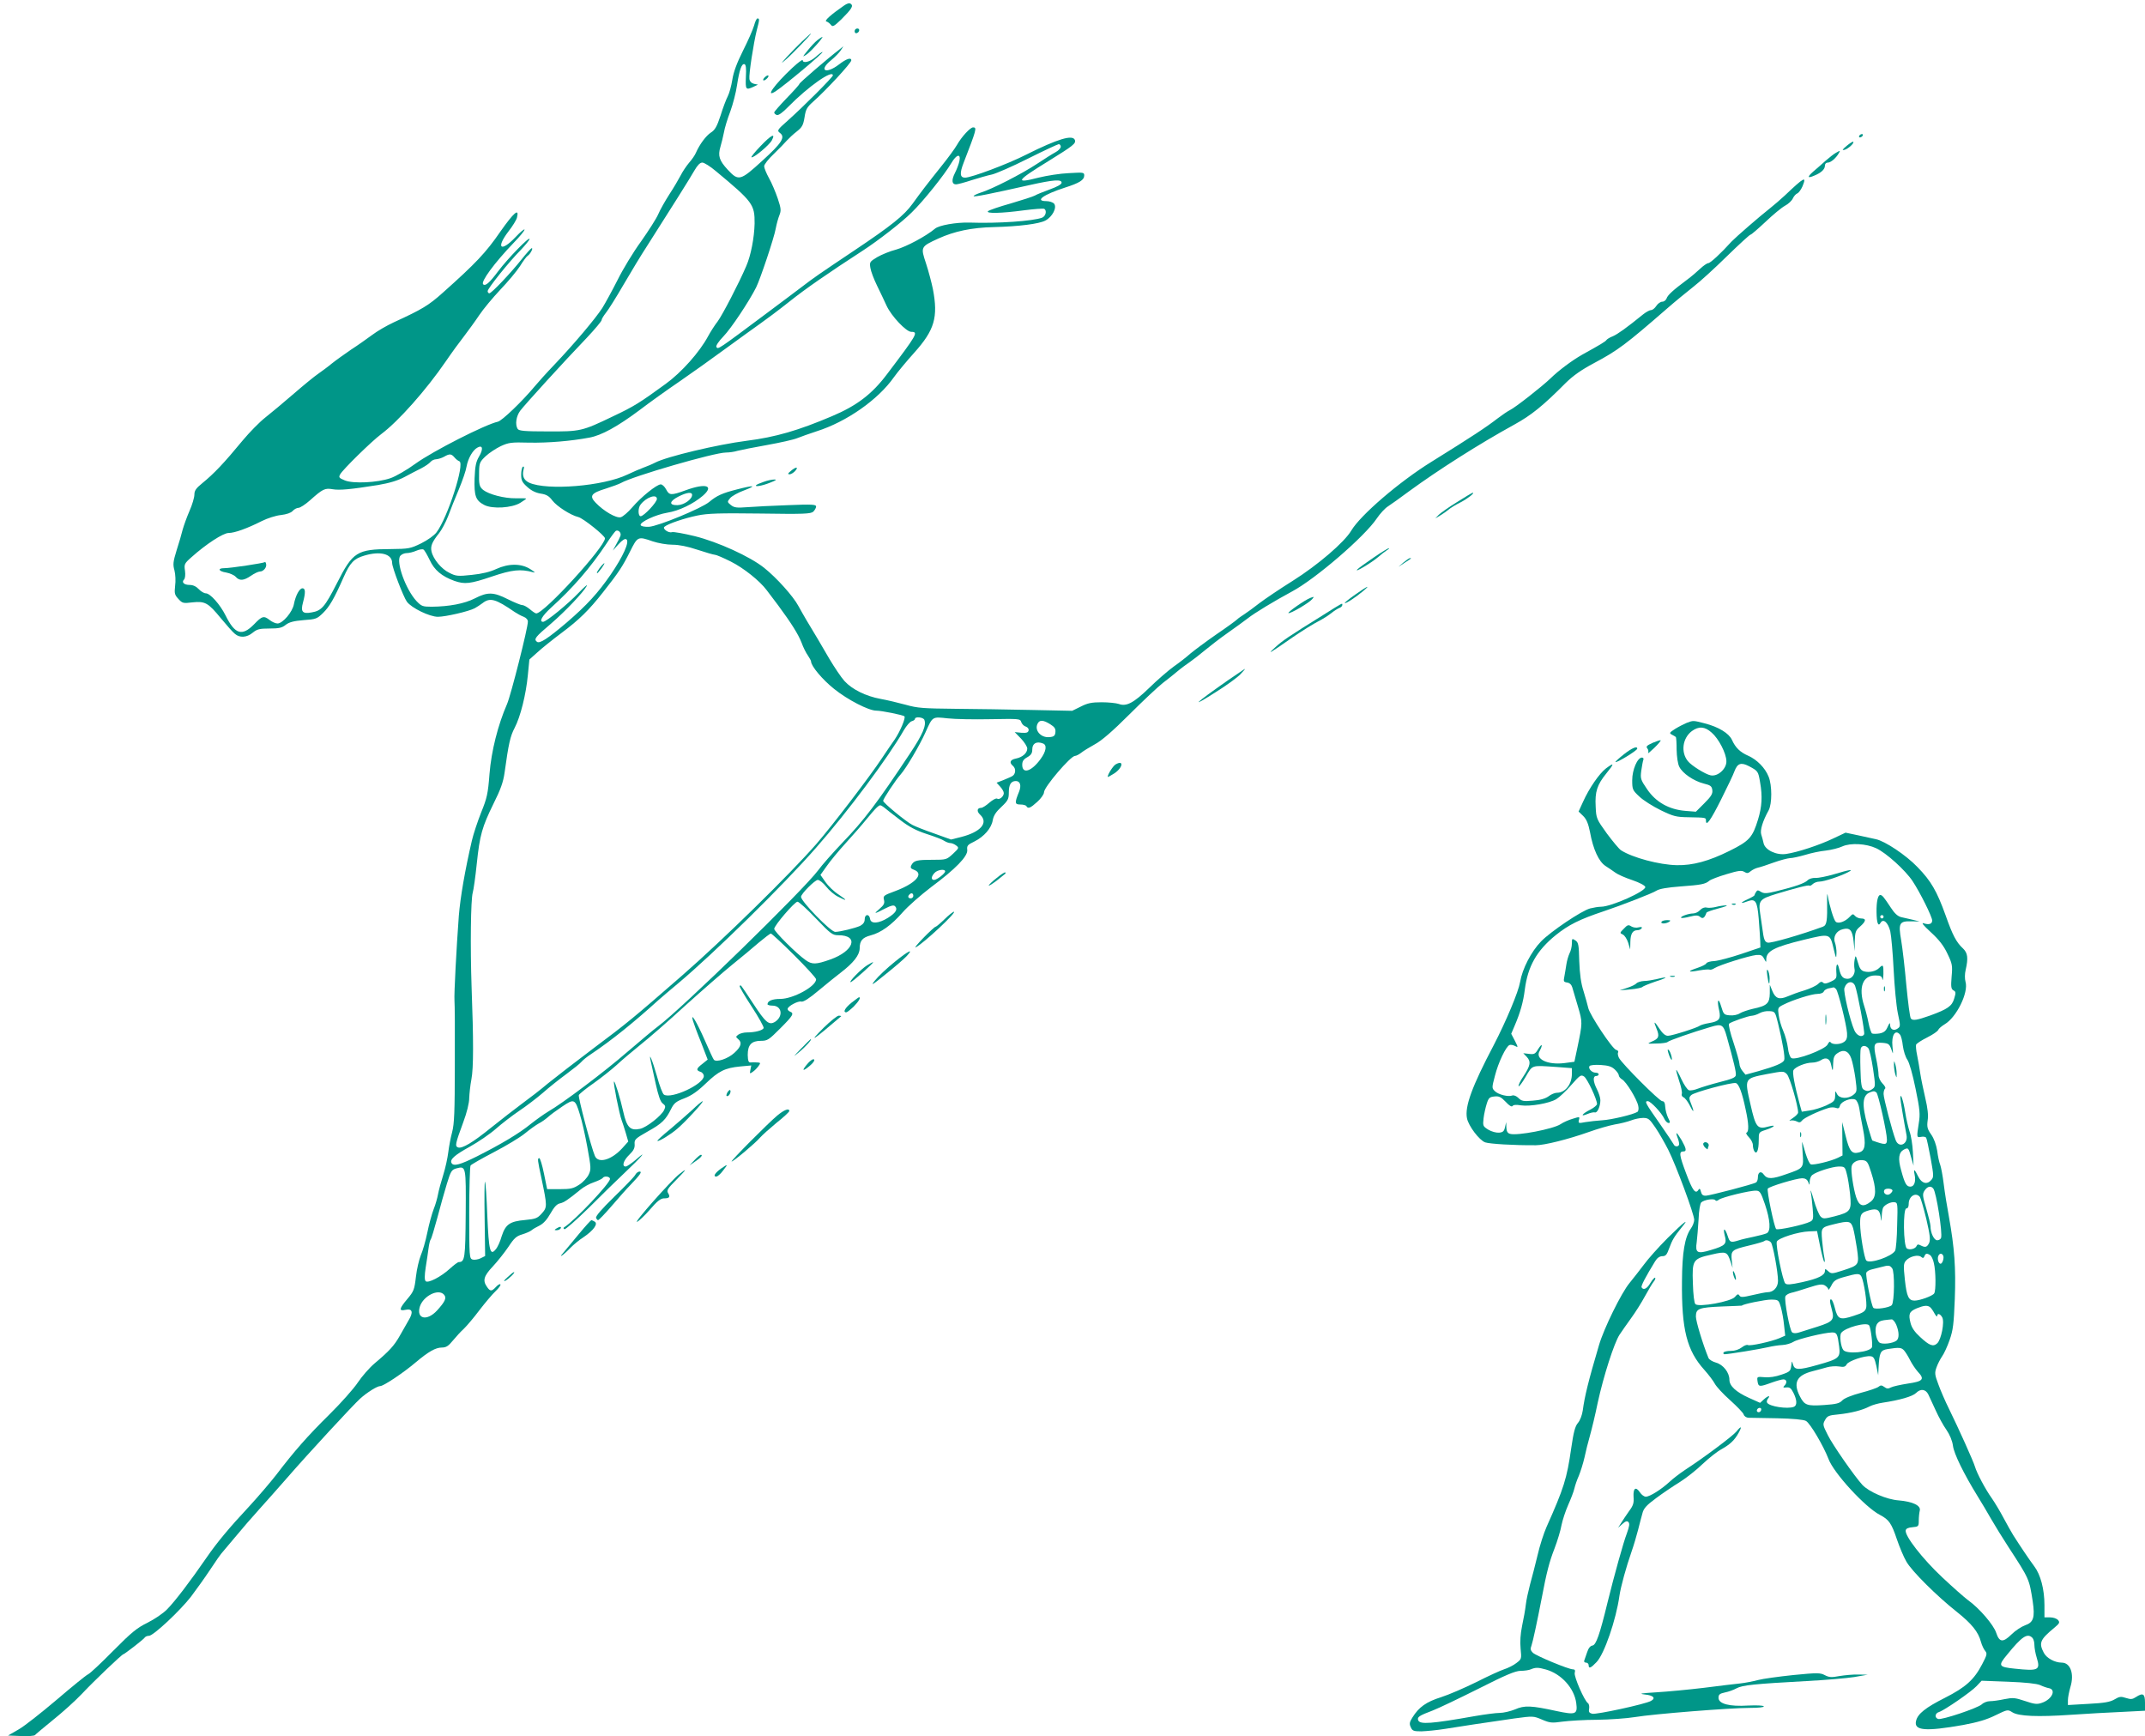 <?xml version="1.0" standalone="no"?>
<!DOCTYPE svg PUBLIC "-//W3C//DTD SVG 20010904//EN"
 "http://www.w3.org/TR/2001/REC-SVG-20010904/DTD/svg10.dtd">
<svg version="1.0" xmlns="http://www.w3.org/2000/svg"
 width="1280pt" height="1036pt" viewBox="0 0 1280 1036"
 preserveAspectRatio="xMidYMid meet">
<g transform="translate(0,1036) scale(0.1,-0.1)"
fill="#009688" stroke="none">
<path d="M5034 10325 c-75 -52 -117 -89 -103 -93 8 -2 20 -11 27 -20 11 -14
18 -10 63 33 61 61 73 80 56 92 -8 7 -22 3 -43 -12z"/>
<path d="M4500 10208 c-7 -24 -36 -91 -66 -150 -37 -74 -57 -128 -64 -174 -6
-37 -18 -81 -27 -98 -9 -17 -29 -69 -43 -115 -22 -67 -34 -87 -58 -102 -29
-19 -67 -70 -89 -120 -6 -15 -25 -42 -41 -60 -16 -19 -39 -53 -51 -77 -12 -23
-42 -74 -67 -112 -25 -39 -55 -92 -66 -118 -11 -26 -58 -99 -103 -163 -46 -63
-109 -167 -140 -230 -32 -63 -73 -138 -91 -167 -41 -63 -167 -213 -285 -337
-47 -49 -100 -108 -118 -130 -74 -89 -196 -206 -220 -211 -74 -16 -387 -175
-491 -250 -52 -38 -120 -77 -150 -87 -77 -27 -224 -34 -273 -13 -34 14 -37 18
-27 36 15 28 186 196 245 240 103 77 268 263 386 435 34 50 83 117 109 150 25
33 66 89 90 125 24 36 80 103 125 151 45 47 98 110 118 141 19 31 40 59 46 62
15 9 36 49 23 45 -5 -2 -32 -32 -59 -66 -66 -83 -180 -203 -193 -203 -5 0 -10
6 -10 13 0 16 129 177 198 246 28 30 52 59 52 65 0 17 -127 -113 -187 -192
-53 -71 -77 -91 -90 -78 -15 15 66 126 183 248 35 36 64 71 64 78 0 6 -24 -13
-53 -44 -88 -93 -120 -68 -43 33 25 32 48 69 51 83 15 60 -19 30 -100 -85 -85
-124 -148 -190 -341 -362 -87 -78 -124 -100 -294 -178 -41 -19 -100 -53 -130
-76 -30 -22 -86 -62 -125 -87 -38 -26 -90 -63 -115 -83 -24 -20 -61 -47 -81
-61 -21 -14 -87 -68 -147 -120 -60 -52 -137 -116 -170 -142 -33 -26 -93 -87
-133 -135 -113 -137 -172 -199 -242 -256 -37 -30 -47 -44 -47 -68 0 -17 -13
-61 -29 -97 -16 -37 -34 -87 -41 -112 -6 -25 -22 -80 -36 -123 -21 -68 -23
-85 -13 -120 6 -23 8 -64 4 -92 -5 -46 -3 -54 20 -79 23 -25 28 -27 83 -20 76
8 94 -2 171 -96 34 -41 71 -83 83 -92 29 -25 71 -22 106 7 26 21 40 25 100 25
56 0 75 4 97 22 21 16 47 23 106 28 74 5 81 8 116 42 39 38 67 86 123 213 39
88 62 112 124 130 96 29 166 10 166 -44 0 -27 67 -202 88 -231 28 -38 136 -90
185 -90 46 0 184 32 220 51 12 7 33 20 46 30 45 35 77 27 193 -53 15 -10 39
-23 53 -28 15 -6 25 -17 25 -29 0 -39 -101 -437 -124 -491 -55 -126 -94 -281
-105 -418 -9 -118 -15 -144 -50 -230 -21 -53 -46 -128 -55 -167 -41 -176 -69
-338 -78 -449 -14 -188 -29 -467 -26 -506 2 -19 3 -190 2 -380 0 -284 -3 -356
-16 -405 -9 -33 -19 -87 -23 -120 -4 -33 -17 -94 -30 -135 -13 -41 -27 -93
-31 -115 -4 -22 -15 -62 -26 -89 -11 -28 -28 -91 -38 -140 -10 -50 -28 -111
-39 -136 -10 -25 -24 -82 -29 -128 -9 -77 -13 -87 -51 -132 -50 -59 -52 -74
-11 -65 41 9 48 -14 18 -63 -12 -22 -36 -64 -53 -93 -33 -58 -61 -89 -149
-163 -32 -27 -77 -79 -101 -115 -24 -36 -100 -122 -170 -191 -127 -125 -209
-218 -317 -360 -32 -41 -105 -127 -163 -190 -118 -126 -193 -217 -250 -300
-102 -148 -190 -263 -237 -311 -24 -25 -76 -60 -118 -81 -63 -31 -95 -57 -205
-168 -71 -72 -139 -136 -150 -140 -11 -5 -94 -72 -185 -150 -91 -77 -193 -158
-228 -178 l-64 -37 78 -3 c42 -2 80 1 83 6 3 4 51 44 106 89 55 44 132 113
171 154 74 79 242 239 250 239 6 0 123 90 129 101 4 5 14 9 24 9 26 0 186 150
251 234 30 40 82 112 115 162 32 49 62 91 65 94 3 3 39 46 80 95 41 50 107
126 147 170 40 44 114 128 165 186 124 143 395 436 437 474 42 38 102 75 120
75 20 0 142 82 211 141 76 64 119 89 157 89 25 0 39 9 65 41 18 22 48 55 67
72 18 18 60 67 92 110 33 43 76 94 96 113 20 19 33 37 29 41 -3 4 -15 -3 -26
-15 -26 -28 -35 -28 -54 0 -27 38 -19 65 35 122 28 30 70 83 93 117 34 52 48
64 82 74 23 7 48 18 55 24 8 7 30 20 49 29 23 12 44 35 65 72 22 39 38 56 56
60 24 5 48 21 124 83 18 15 54 35 79 43 25 9 48 20 52 25 9 15 44 10 44 -5 0
-27 -211 -249 -271 -287 -8 -4 -8 -9 -1 -13 6 -3 70 54 144 126 73 73 171 169
218 213 95 89 141 143 66 77 -27 -23 -55 -42 -62 -42 -25 0 -14 36 21 70 26
25 34 41 32 64 -2 27 4 33 78 75 85 47 108 70 140 135 17 34 29 44 79 63 42
16 78 41 127 88 78 75 115 93 206 102 l66 6 -5 -26 c-5 -24 -4 -25 14 -12 11
7 26 23 34 34 14 19 13 21 -8 22 -13 1 -30 1 -39 0 -12 -1 -16 9 -17 45 0 60
22 84 79 84 39 0 47 6 115 74 77 77 84 90 59 100 -8 3 -15 10 -15 16 0 16 63
50 82 44 12 -3 46 18 104 67 48 40 106 87 130 105 77 59 113 105 114 145 0 46
16 65 65 78 62 16 124 61 190 136 33 38 110 105 170 151 148 110 221 185 217
223 -3 25 2 31 42 50 58 29 102 79 110 127 5 28 20 51 52 80 39 37 44 47 44
86 0 47 13 68 42 68 26 0 34 -27 19 -64 -27 -66 -26 -76 7 -76 17 0 34 -4 37
-10 10 -17 23 -12 65 26 22 20 40 45 40 57 0 31 159 217 185 217 7 0 23 8 36
18 13 11 50 33 82 51 40 21 107 79 207 179 81 81 171 165 199 187 29 22 69 54
89 71 20 17 53 41 72 54 19 13 60 45 90 70 30 25 91 72 135 103 44 31 98 70
120 87 40 32 161 105 265 161 139 74 434 328 506 436 19 28 49 61 67 72 18 12
75 52 127 91 174 127 416 281 627 397 100 55 170 111 307 249 44 43 92 77 169
118 141 75 190 112 436 326 47 41 118 99 156 129 39 30 129 112 201 183 72 70
135 128 140 128 5 0 45 35 89 76 44 42 96 85 116 96 21 11 42 31 48 45 6 13
18 26 26 29 9 4 22 22 31 42 26 64 12 57 -106 -55 -25 -23 -64 -57 -87 -75
-64 -50 -205 -173 -230 -199 -63 -70 -127 -129 -139 -129 -7 0 -29 -15 -47
-32 -19 -18 -55 -49 -81 -68 -82 -61 -115 -91 -121 -111 -4 -10 -15 -19 -25
-19 -11 0 -27 -11 -36 -25 -9 -14 -23 -25 -31 -25 -9 0 -29 -11 -47 -25 -101
-82 -152 -118 -181 -131 -19 -7 -36 -18 -39 -23 -6 -9 -34 -26 -146 -88 -58
-33 -139 -93 -188 -141 -50 -48 -209 -173 -242 -189 -14 -7 -45 -28 -70 -47
-74 -57 -153 -109 -399 -262 -192 -119 -422 -317 -477 -409 -41 -70 -200 -206
-349 -300 -77 -48 -167 -109 -200 -134 -33 -26 -73 -55 -90 -66 -16 -10 -36
-24 -43 -31 -7 -7 -63 -48 -125 -90 -62 -43 -130 -94 -153 -113 -22 -20 -67
-55 -100 -78 -32 -23 -98 -80 -146 -127 -94 -91 -137 -113 -182 -96 -15 5 -61
10 -102 10 -60 0 -84 -5 -125 -26 l-51 -25 -242 5 c-132 3 -338 6 -456 7 -189
2 -225 4 -295 24 -44 12 -111 28 -150 35 -88 16 -171 57 -216 107 -20 22 -60
82 -91 134 -52 89 -86 148 -135 228 -12 20 -34 59 -49 86 -31 58 -130 168
-204 227 -85 68 -277 155 -414 189 -66 16 -127 27 -136 24 -21 -7 -59 21 -45
32 20 18 122 52 196 67 61 13 134 15 375 12 262 -4 301 -2 317 11 9 9 17 23
17 31 0 12 -24 14 -167 8 -93 -3 -202 -9 -243 -12 -64 -5 -79 -3 -99 13 -22
18 -22 19 -4 41 10 12 47 33 83 46 79 30 62 33 -42 6 -87 -22 -121 -37 -166
-75 -46 -38 -305 -145 -359 -148 -29 -1 -47 3 -50 10 -6 18 91 63 159 74 70
11 156 53 212 101 70 61 19 77 -102 33 -88 -32 -98 -31 -117 5 -9 17 -23 30
-32 30 -24 0 -118 -76 -170 -137 -25 -29 -56 -56 -69 -59 -27 -7 -101 36 -149
86 -40 41 -28 58 61 85 38 12 78 27 89 33 68 40 558 182 627 182 18 0 49 4 68
10 19 5 99 21 178 35 78 14 159 32 180 41 20 8 73 27 116 41 177 56 366 188
460 322 22 31 77 97 122 147 121 135 143 211 111 379 -8 39 -26 107 -41 153
-33 99 -33 100 74 149 95 43 197 65 330 68 151 4 270 19 308 39 42 22 71 78
52 101 -7 8 -28 15 -46 15 -72 0 -18 39 112 81 85 27 114 45 114 72 0 19 -5
19 -92 14 -51 -2 -133 -15 -181 -27 -144 -37 -134 -20 58 98 150 93 167 106
159 127 -13 33 -101 7 -291 -88 -110 -56 -327 -137 -364 -137 -31 0 -33 26 -9
88 77 199 81 212 57 212 -17 0 -68 -55 -96 -104 -12 -21 -52 -76 -89 -122 -95
-119 -121 -153 -176 -229 -51 -71 -128 -132 -346 -278 -218 -146 -241 -162
-313 -217 -40 -30 -135 -102 -212 -159 -296 -221 -290 -217 -300 -201 -4 7 13
33 42 63 45 46 154 210 195 292 25 50 108 298 117 351 5 27 15 63 22 80 11 28
10 40 -10 100 -13 38 -36 93 -52 121 -16 29 -29 61 -29 71 0 11 26 44 58 74
31 30 66 66 77 79 12 13 38 38 59 54 33 26 39 38 47 85 7 47 14 60 51 93 77
68 228 231 228 247 0 19 -29 10 -74 -25 -79 -60 -123 -36 -46 26 22 18 47 44
56 57 l17 26 -25 -20 c-68 -52 -238 -198 -238 -205 0 -4 -34 -42 -75 -84 -41
-43 -75 -81 -75 -86 0 -6 7 -12 15 -15 10 -4 35 14 69 49 119 121 266 224 266
187 0 -10 -173 -184 -272 -272 -60 -53 -62 -57 -44 -71 34 -25 12 -60 -105
-166 -131 -120 -142 -123 -206 -54 -51 55 -60 83 -44 137 7 23 16 61 21 86 4
25 21 81 38 125 16 44 34 114 40 156 14 92 28 132 45 126 8 -3 11 -25 8 -75
-3 -77 -1 -81 45 -60 l27 13 -24 5 c-15 4 -25 14 -27 29 -4 27 24 210 44 291
17 64 17 70 4 70 -5 0 -14 -19 -20 -42z m1830 -723 c0 -9 -14 -24 -31 -33 -17
-9 -68 -41 -113 -71 -88 -58 -265 -149 -333 -170 -24 -8 -43 -17 -43 -21 0 -7
99 13 335 66 143 32 190 35 190 14 0 -10 -26 -24 -70 -40 -38 -14 -79 -30 -90
-37 -11 -6 -76 -27 -144 -47 -68 -19 -129 -40 -135 -46 -15 -15 79 -13 213 5
62 8 117 12 122 9 18 -10 9 -45 -13 -53 -55 -20 -261 -35 -433 -29 -80 2 -181
-16 -205 -36 -55 -46 -170 -107 -232 -125 -36 -9 -87 -30 -113 -45 -45 -27
-47 -30 -41 -65 3 -20 21 -67 40 -106 19 -38 44 -92 57 -120 29 -62 117 -155
147 -155 44 0 35 -15 -146 -254 -89 -118 -180 -187 -327 -249 -200 -85 -336
-125 -510 -147 -173 -22 -476 -94 -545 -130 -19 -10 -51 -23 -70 -30 -19 -7
-62 -25 -95 -41 -144 -70 -481 -97 -587 -49 -32 15 -43 40 -34 77 5 16 3 22
-4 18 -5 -3 -10 -24 -10 -47 0 -34 6 -46 36 -73 24 -22 50 -35 80 -40 34 -5
50 -14 70 -41 27 -35 109 -88 155 -99 29 -7 159 -111 159 -127 0 -51 -363
-448 -410 -448 -5 0 -22 11 -38 25 -17 14 -37 25 -46 25 -9 0 -48 16 -86 35
-85 43 -120 44 -196 5 -62 -32 -155 -49 -258 -50 -54 0 -61 3 -90 33 -66 71
-125 237 -97 271 8 9 24 16 38 16 13 0 39 6 57 14 18 8 38 11 43 7 6 -3 22
-31 37 -62 28 -61 73 -98 148 -125 61 -21 93 -18 223 26 121 41 171 46 245 26
18 -5 13 0 -15 18 -54 35 -130 35 -204 1 -36 -17 -85 -29 -145 -35 -83 -9 -95
-8 -134 12 -47 22 -97 82 -107 128 -7 32 3 56 46 110 15 19 39 64 53 100 13
36 42 108 64 160 22 53 43 114 46 136 9 49 37 99 66 114 31 17 35 -10 8 -55
-18 -31 -23 -57 -26 -129 -3 -105 6 -132 58 -159 48 -25 165 -18 215 13 19 12
35 23 35 25 0 2 -28 3 -62 2 -69 -1 -160 23 -195 50 -23 20 -26 31 -24 112 1
48 5 57 39 89 20 19 61 46 90 60 48 22 64 24 170 21 112 -2 247 9 359 30 72
13 168 66 298 163 60 46 168 123 240 172 71 49 195 137 275 196 80 58 172 125
205 148 33 23 112 82 175 132 95 76 228 168 439 305 91 59 234 170 291 227 70
68 195 224 237 295 31 53 58 59 48 11 -4 -18 -16 -50 -27 -71 -21 -42 -18 -67
7 -67 9 0 51 11 93 25 42 13 97 29 122 34 25 6 122 48 215 95 94 47 176 85
183 86 6 0 12 -7 12 -15z m-2057 -147 c219 -182 231 -198 230 -312 -2 -84 -22
-190 -50 -254 -44 -103 -142 -291 -170 -329 -18 -23 -44 -64 -58 -90 -50 -93
-157 -214 -252 -283 -155 -113 -190 -135 -315 -194 -185 -89 -195 -91 -391
-90 -136 0 -170 3 -178 15 -16 26 -9 75 15 108 27 36 257 289 399 437 48 51
87 98 87 104 0 7 12 26 26 44 14 17 61 92 104 166 43 74 107 180 143 235 139
218 255 402 281 448 18 31 33 47 47 47 11 0 48 -23 82 -52z m-1561 -1707 c8
-10 22 -21 29 -23 35 -12 -70 -337 -136 -424 -14 -19 -54 -47 -92 -66 -64 -31
-73 -33 -183 -34 -200 -1 -225 -17 -319 -203 -73 -143 -92 -165 -152 -175 -54
-10 -66 4 -51 59 16 60 15 85 -3 85 -18 0 -41 -43 -51 -94 -8 -47 -67 -116
-98 -116 -11 0 -32 9 -46 20 -36 28 -46 25 -94 -25 -72 -73 -114 -60 -170 53
-33 66 -92 132 -118 132 -10 0 -29 11 -42 25 -15 16 -34 25 -54 25 -34 0 -50
16 -34 32 7 7 9 29 6 52 -6 39 -4 44 38 81 88 79 190 145 222 145 36 0 111 27
198 71 34 17 84 33 114 36 34 4 60 13 70 24 10 11 25 19 35 19 10 0 41 20 69
45 76 68 89 74 135 66 42 -7 107 -1 270 25 70 12 117 26 159 48 32 17 77 41
100 52 23 12 48 29 55 38 7 9 23 16 35 16 11 1 32 7 46 15 33 19 43 18 62 -4z
m1418 -224 c0 -26 -48 -60 -87 -61 -53 -1 -50 23 7 52 50 25 80 28 80 9z
m-210 -24 c0 -20 -78 -103 -97 -103 -16 0 -17 50 0 70 34 44 97 65 97 33z
m-218 -221 c-3 -9 -15 -33 -26 -52 l-19 -35 34 38 c23 25 38 35 47 29 20 -14
-19 -101 -95 -212 -74 -107 -140 -180 -261 -284 -114 -97 -162 -128 -178 -115
-20 16 -10 28 84 108 87 75 194 188 214 226 5 11 -16 -8 -49 -42 -63 -66 -193
-173 -212 -173 -26 0 -7 34 46 83 132 119 237 241 331 382 25 39 51 73 56 77
15 10 36 -11 28 -30z m193 -32 c33 -11 84 -20 118 -20 39 0 89 -10 149 -30 49
-16 96 -30 104 -30 8 0 50 -18 94 -40 78 -39 174 -116 215 -171 11 -15 41 -55
68 -90 79 -107 120 -172 140 -223 10 -28 27 -62 38 -77 10 -15 19 -31 19 -36
0 -27 69 -109 137 -163 82 -66 207 -130 252 -130 31 0 161 -26 168 -34 9 -9
-26 -91 -58 -138 -17 -24 -51 -74 -77 -113 -70 -106 -293 -398 -390 -510 -157
-180 -558 -573 -800 -784 -289 -252 -334 -289 -527 -433 -109 -82 -233 -178
-275 -212 -41 -35 -111 -89 -155 -121 -44 -33 -126 -96 -183 -142 -111 -90
-175 -128 -199 -119 -19 8 -16 21 31 149 22 59 36 116 36 145 1 26 6 76 13
112 13 68 13 232 1 555 -8 234 -5 518 7 559 5 17 16 94 24 172 18 173 32 220
100 359 42 84 58 128 66 185 24 174 34 218 60 267 35 67 68 200 79 316 l9 92
48 43 c26 24 91 76 143 115 106 79 165 137 249 244 94 119 117 155 160 241 46
92 47 93 136 62z m1621 -1065 c13 -33 -10 -87 -86 -201 -198 -298 -273 -397
-405 -534 -55 -58 -120 -131 -143 -163 -88 -118 -815 -827 -957 -932 -22 -16
-103 -84 -180 -150 -137 -119 -385 -306 -475 -358 -25 -15 -71 -48 -104 -74
-67 -55 -178 -121 -321 -193 -98 -49 -138 -60 -150 -40 -13 21 17 48 108 98
52 29 122 77 156 107 34 30 96 78 139 107 42 28 106 77 142 108 36 32 99 82
140 112 42 31 82 63 90 73 7 9 34 31 59 47 122 82 251 186 399 320 18 16 72
62 120 102 209 175 627 585 821 807 190 216 432 540 525 703 16 27 37 51 47
53 11 3 19 9 19 14 0 15 50 10 56 -6z m395 4 c171 3 177 3 183 -17 4 -12 16
-24 27 -27 12 -4 19 -14 17 -23 -3 -13 -12 -16 -43 -14 l-40 4 38 -39 c20 -21
37 -48 37 -59 0 -27 -28 -52 -68 -60 -35 -7 -41 -24 -17 -44 19 -16 16 -50 -5
-61 -8 -5 -33 -15 -54 -24 l-39 -15 21 -23 c12 -13 22 -30 22 -39 0 -20 -26
-42 -40 -33 -6 4 -26 -7 -46 -24 -19 -17 -41 -31 -49 -31 -25 0 -28 -21 -6
-41 51 -48 4 -103 -114 -133 l-60 -15 -100 36 c-55 19 -113 42 -130 51 -38 19
-175 132 -175 144 0 11 75 125 105 158 32 36 112 171 147 249 44 98 40 95 133
85 44 -5 159 -7 256 -5z m356 -30 c27 -17 33 -27 31 -48 -2 -21 -9 -27 -36
-29 -51 -5 -91 41 -70 81 12 23 33 22 75 -4z m-43 -115 c25 -9 19 -47 -14 -92
-54 -75 -110 -93 -110 -35 0 21 8 33 30 45 23 13 30 24 30 47 0 36 26 50 64
35z m-853 -456 c55 -42 95 -63 159 -84 47 -15 94 -33 105 -41 11 -7 27 -13 35
-13 9 0 25 -6 35 -14 19 -14 18 -16 -18 -50 -38 -35 -40 -36 -122 -36 -94 0
-111 -4 -126 -31 -8 -16 -5 -21 16 -29 61 -23 9 -81 -114 -127 -68 -25 -72
-28 -66 -52 5 -20 0 -31 -27 -54 -37 -32 -33 -32 35 3 35 18 50 21 58 13 18
-18 4 -40 -42 -69 -56 -35 -103 -38 -107 -6 -5 31 -32 29 -32 -3 0 -17 -9 -29
-27 -39 -28 -13 -120 -36 -149 -36 -27 0 -204 182 -204 209 0 18 83 101 100
101 10 0 33 -18 50 -40 18 -23 50 -50 71 -60 56 -29 58 -24 3 13 -27 17 -62
51 -78 74 l-30 43 37 52 c20 29 71 91 114 138 43 47 98 110 122 140 24 30 53
63 64 73 18 16 20 16 42 0 12 -10 55 -44 96 -75z m269 -307 c0 -13 -50 -51
-66 -51 -19 0 -18 20 3 42 17 19 63 25 63 9z m-190 -146 c0 -8 -7 -15 -15 -15
-16 0 -20 12 -8 23 11 12 23 8 23 -8z m-581 -135 c89 -93 99 -100 134 -100
125 0 93 -95 -49 -145 -85 -30 -108 -31 -147 -3 -52 36 -187 170 -187 186 0
20 122 162 139 162 8 0 58 -45 110 -100z m-129 -220 c71 -71 130 -135 130
-143 0 -42 -137 -117 -214 -117 -48 0 -76 -12 -76 -32 0 -4 13 -8 29 -8 56 0
67 -62 17 -96 -37 -23 -56 -7 -132 109 -80 121 -73 112 -80 104 -3 -3 29 -58
71 -122 42 -64 74 -122 72 -129 -6 -14 -51 -26 -101 -26 -18 0 -40 -6 -50 -13
-16 -12 -16 -14 -2 -26 26 -21 19 -46 -22 -83 -38 -35 -107 -58 -122 -41 -4 4
-29 58 -55 118 -47 107 -86 172 -70 115 4 -14 25 -72 48 -128 l40 -104 -31
-25 c-37 -28 -40 -39 -12 -48 11 -3 20 -15 20 -25 0 -49 -194 -139 -238 -111
-8 5 -27 54 -42 111 -27 95 -52 154 -36 85 4 -16 17 -76 29 -132 16 -72 28
-107 42 -117 16 -12 18 -18 8 -39 -16 -34 -105 -104 -143 -112 -59 -13 -80 8
-101 103 -17 77 -50 184 -55 179 -6 -5 32 -196 46 -232 5 -12 15 -45 24 -74
l15 -52 -36 -40 c-64 -70 -143 -93 -163 -46 -21 48 -101 350 -96 363 3 7 42
39 87 70 45 32 107 81 138 109 31 29 94 82 141 120 47 37 168 142 268 234 101
91 227 201 280 244 54 43 125 103 160 133 35 29 67 54 72 54 5 0 68 -58 140
-130z m-1280 -948 c12 -37 32 -125 45 -197 22 -121 23 -132 8 -163 -9 -19 -34
-46 -56 -60 -35 -23 -51 -27 -116 -27 l-76 0 -19 93 c-10 50 -23 92 -28 92
-12 0 -10 -13 13 -120 35 -167 35 -173 2 -210 -26 -29 -37 -33 -99 -39 -92 -8
-117 -26 -140 -96 -9 -32 -25 -67 -35 -78 -34 -43 -42 -11 -51 199 -4 108 -10
199 -14 203 -3 3 -4 -95 -2 -219 l3 -224 -28 -14 c-15 -7 -36 -10 -47 -7 -19
6 -20 16 -20 278 0 150 4 277 8 283 4 6 67 42 140 80 73 38 156 88 185 112 29
24 66 50 82 59 17 8 41 26 55 38 14 13 52 41 85 63 71 48 77 46 105 -46z
m-681 -594 c-2 -264 -5 -288 -41 -288 -6 0 -30 -18 -54 -40 -54 -49 -130 -88
-144 -74 -7 7 -7 33 0 80 6 38 14 89 17 114 3 25 9 50 13 55 5 6 22 64 40 130
17 66 43 157 57 203 23 75 28 83 57 91 57 15 57 13 55 -271z m-129 -483 c16
-19 7 -40 -42 -94 -60 -65 -124 -51 -103 22 20 65 112 111 145 72z"/>
<path d="M1580 7006 c-7 -6 -204 -36 -242 -36 -42 0 -34 -19 12 -26 21 -4 47
-15 56 -25 23 -26 48 -24 92 6 20 14 44 25 53 25 21 0 42 25 37 45 -2 9 -5 14
-8 11z"/>
<path d="M3588 6983 c-19 -23 -31 -43 -24 -43 2 0 14 14 26 30 23 33 22 40 -2
13z"/>
<path d="M5100 10174 c0 -9 5 -14 12 -12 18 6 21 28 4 28 -9 0 -16 -7 -16 -16z"/>
<path d="M4785 10112 c-27 -26 -67 -67 -90 -92 -38 -43 -38 -43 -5 -15 38 33
156 155 149 155 -2 0 -26 -22 -54 -48z"/>
<path d="M4877 10120 c-14 -11 -40 -39 -58 -62 -32 -39 -32 -40 -7 -24 25 16
105 106 95 106 -2 0 -16 -9 -30 -20z"/>
<path d="M4867 10020 c-34 -30 -77 -40 -77 -19 0 6 -28 -14 -62 -46 -105 -98
-166 -182 -100 -140 56 37 292 234 280 235 -4 0 -23 -13 -41 -30z"/>
<path d="M4560 9895 c-7 -8 -8 -15 -2 -15 5 0 15 7 22 15 7 8 8 15 2 15 -5 0
-15 -7 -22 -15z"/>
<path d="M11095 9550 c-3 -5 -2 -10 4 -10 5 0 13 5 16 10 3 6 2 10 -4 10 -5 0
-13 -4 -16 -10z"/>
<path d="M4539 9489 c-33 -34 -57 -64 -55 -67 9 -9 107 72 122 101 24 46 -4
32 -67 -34z"/>
<path d="M11020 9490 c-27 -23 -30 -28 -13 -24 22 6 60 41 52 48 -2 3 -20 -8
-39 -24z"/>
<path d="M10955 9448 c-11 -6 -38 -27 -61 -47 -22 -20 -55 -49 -73 -64 -38
-33 -36 -43 5 -25 42 17 64 38 64 60 0 11 7 18 18 18 17 0 50 28 66 58 9 15 7
15 -19 0z"/>
<path d="M4719 7550 c-18 -15 -20 -19 -8 -20 9 0 24 9 34 20 23 26 4 26 -26 0z"/>
<path d="M4557 7485 c-21 -7 -41 -16 -44 -19 -13 -13 35 -5 82 14 36 14 43 19
25 19 -14 0 -42 -6 -63 -14z"/>
<path d="M8694 7364 c-49 -30 -98 -65 -109 -76 l-20 -21 30 18 c17 10 39 26
50 35 11 10 43 29 71 43 42 22 87 57 72 57 -3 0 -45 -25 -94 -56z"/>
<path d="M8198 7034 c-46 -31 -90 -63 -98 -71 -24 -25 82 38 121 71 19 17 44
36 55 43 10 6 16 12 12 12 -4 1 -45 -24 -90 -55z"/>
<path d="M8375 7004 l-30 -26 35 23 c45 29 45 29 34 29 -5 0 -22 -12 -39 -26z"/>
<path d="M8088 6813 c-37 -26 -66 -49 -63 -51 5 -5 64 33 110 72 46 39 27 31
-47 -21z"/>
<path d="M7820 6793 c-31 -11 -141 -88 -131 -91 12 -4 123 61 141 83 13 16 13
16 -10 8z"/>
<path d="M7895 6690 c-209 -130 -240 -151 -285 -192 -52 -47 -39 -40 103 59
57 39 126 82 154 96 28 14 63 37 79 50 16 13 37 26 47 30 9 3 17 11 17 17 0
13 9 18 -115 -60z"/>
<path d="M7329 6302 c-205 -143 -237 -176 -64 -65 57 36 119 81 137 100 17 18
30 33 27 32 -2 0 -47 -31 -100 -67z"/>
<path d="M10065 6047 c-17 -7 -48 -23 -69 -36 -34 -22 -36 -25 -20 -34 11 -5
21 -12 24 -14 3 -3 5 -37 5 -76 1 -42 7 -85 16 -102 19 -39 86 -85 146 -100
41 -10 48 -16 51 -39 3 -22 -7 -38 -47 -78 l-51 -51 -63 5 c-97 8 -176 52
-228 129 -39 57 -41 64 -35 110 4 27 9 56 12 64 4 9 0 15 -8 15 -27 0 -58 -73
-58 -135 0 -55 2 -60 43 -98 23 -22 80 -58 127 -81 76 -37 93 -41 165 -42 107
-2 105 -2 105 -20 0 -38 28 1 91 127 37 74 73 149 79 167 18 48 39 55 86 31
55 -29 56 -31 67 -96 15 -84 11 -146 -12 -222 -33 -108 -52 -129 -171 -188
-123 -61 -219 -87 -314 -85 -104 2 -265 45 -333 89 -12 8 -50 54 -85 101 -61
85 -63 89 -66 159 -5 89 8 130 64 199 49 60 48 67 -3 29 -40 -31 -100 -118
-136 -198 l-27 -59 28 -27 c20 -20 30 -46 40 -95 19 -105 53 -177 93 -203 19
-12 45 -30 59 -40 13 -10 58 -30 100 -44 44 -15 76 -32 78 -41 5 -25 -203
-118 -264 -118 -16 0 -45 -5 -65 -10 -52 -14 -237 -139 -293 -197 -59 -61
-112 -164 -125 -242 -10 -59 -83 -233 -157 -376 -130 -247 -174 -367 -160
-437 9 -46 74 -132 109 -144 28 -9 168 -18 302 -17 51 0 192 35 316 79 53 19
122 39 155 45 32 5 76 16 97 24 20 8 53 15 72 15 31 0 38 -6 73 -57 22 -32 56
-92 77 -133 46 -91 155 -385 155 -418 0 -13 -9 -37 -20 -52 -36 -51 -52 -141
-53 -314 -3 -289 29 -414 134 -530 25 -28 53 -65 62 -82 9 -17 49 -61 91 -98
41 -37 78 -75 81 -85 3 -11 16 -19 28 -20 12 0 90 -2 172 -3 93 -2 158 -8 172
-16 25 -14 104 -148 134 -226 31 -85 221 -291 308 -335 53 -28 68 -49 100
-144 16 -47 41 -107 57 -134 31 -56 182 -206 301 -300 89 -71 128 -119 144
-179 6 -22 18 -46 26 -55 12 -15 10 -24 -19 -79 -48 -92 -98 -137 -222 -200
-115 -58 -162 -95 -172 -137 -15 -59 54 -65 281 -25 86 16 141 32 193 58 72
35 73 35 100 18 37 -24 150 -29 353 -15 90 6 226 14 302 17 l137 7 0 48 c0 54
-12 61 -55 33 -20 -13 -30 -14 -58 -5 -30 10 -40 9 -68 -8 -27 -16 -61 -22
-157 -27 l-122 -7 0 29 c0 16 7 51 15 79 24 78 0 145 -52 145 -41 0 -91 27
-107 59 -31 59 -22 79 64 150 30 25 33 31 21 45 -8 9 -28 16 -47 16 l-34 0 0
73 c0 94 -23 182 -61 232 -30 40 -83 119 -125 185 -12 19 -38 66 -59 105 -20
38 -52 91 -70 117 -36 50 -88 147 -100 188 -8 29 -98 229 -155 345 -22 44 -50
109 -63 145 -22 58 -23 69 -11 102 7 20 22 49 33 65 11 15 32 60 45 98 21 59
25 96 31 245 7 185 -2 305 -35 490 -11 58 -25 146 -31 195 -6 50 -16 101 -21
115 -6 14 -14 51 -18 84 -6 36 -19 73 -36 97 -23 33 -26 46 -21 84 5 31 0 74
-14 133 -11 48 -25 114 -30 147 -5 33 -13 82 -19 110 -6 27 -8 55 -6 62 3 7
32 26 66 43 34 17 63 37 66 45 3 8 21 23 39 34 70 41 143 189 124 253 -5 18
-5 47 1 72 16 70 12 100 -16 127 -40 37 -62 79 -104 198 -52 144 -86 204 -168
288 -68 71 -194 155 -248 166 -16 4 -63 14 -105 23 l-76 16 -74 -35 c-84 -40
-212 -82 -280 -92 -58 -9 -126 23 -135 64 -3 14 -9 37 -14 52 -8 25 8 79 44
144 21 39 21 150 0 201 -21 53 -70 102 -122 125 -48 21 -76 48 -97 95 -18 39
-80 77 -162 98 -70 18 -68 18 -108 3z m149 -58 c42 -36 87 -123 88 -170 2 -45
-51 -94 -94 -85 -31 6 -115 58 -136 85 -43 53 -32 137 24 179 41 30 77 28 118
-9z m982 -690 c60 -28 173 -130 217 -196 45 -68 117 -213 117 -235 0 -21 -19
-27 -50 -17 -17 6 -4 -11 43 -54 48 -44 76 -80 98 -127 29 -60 31 -71 25 -137
-5 -61 -3 -74 11 -82 15 -8 15 -14 4 -50 -13 -44 -39 -62 -143 -100 -79 -28
-104 -32 -115 -18 -6 6 -17 95 -27 197 -9 102 -23 223 -31 270 -18 103 -11
115 63 113 l47 -1 -40 10 c-22 5 -53 12 -70 16 -21 5 -40 23 -62 57 -41 62
-51 75 -63 75 -14 0 -23 -40 -22 -102 1 -66 10 -89 24 -64 16 28 45 2 58 -51
6 -27 15 -129 20 -228 5 -100 16 -216 25 -260 16 -74 16 -80 0 -91 -23 -17
-45 -7 -46 20 0 17 -3 15 -15 -11 -10 -24 -22 -34 -48 -39 -19 -3 -39 -3 -45
0 -5 4 -15 32 -21 64 -6 31 -18 77 -26 101 -35 109 -9 181 66 181 32 0 39 -4
43 -22 2 -13 5 1 6 30 1 56 -2 60 -25 37 -20 -20 -58 -29 -89 -21 -19 5 -28
17 -38 53 -14 46 -14 46 -20 16 -3 -16 -3 -39 -1 -50 8 -30 -13 -63 -40 -63
-29 0 -41 15 -51 58 -9 44 -20 32 -17 -18 3 -37 0 -41 -33 -57 -25 -12 -38
-14 -46 -6 -8 8 -16 6 -29 -7 -11 -11 -47 -28 -82 -39 -35 -10 -80 -27 -101
-36 -50 -21 -72 -13 -91 33 l-15 37 0 -51 c-1 -61 -16 -75 -101 -93 -30 -7
-65 -19 -78 -27 -13 -9 -39 -14 -60 -12 -34 3 -37 6 -51 53 -17 58 -27 39 -12
-24 11 -51 0 -65 -60 -75 -24 -4 -48 -11 -54 -15 -16 -13 -168 -61 -192 -61
-15 0 -31 13 -49 40 -33 50 -39 51 -19 3 19 -46 14 -60 -27 -77 -31 -14 -31
-14 28 -12 32 0 62 5 65 9 6 8 148 58 258 90 66 20 75 14 95 -57 42 -151 58
-216 54 -232 -2 -13 -26 -23 -95 -40 -51 -13 -109 -31 -130 -39 -20 -8 -44
-13 -54 -10 -10 3 -30 33 -45 65 -15 33 -29 58 -31 56 -2 -2 6 -31 17 -65 12
-34 19 -69 16 -77 -3 -8 1 -17 10 -21 8 -3 24 -23 35 -44 25 -51 32 -50 12 1
-15 37 -15 42 -1 56 16 17 240 77 266 72 18 -4 38 -56 59 -158 19 -86 20 -133
5 -138 -5 -1 1 -14 14 -27 13 -13 24 -34 24 -47 0 -13 4 -29 9 -37 14 -22 26
7 26 64 0 49 0 50 40 63 53 17 69 34 20 21 -68 -19 -78 -8 -110 135 -35 154
-37 151 101 178 96 18 98 18 117 -1 17 -16 67 -189 67 -229 0 -7 -15 -22 -32
-33 -18 -12 -25 -18 -15 -15 10 3 27 1 39 -5 15 -8 22 -7 32 6 11 15 95 55
156 74 14 5 34 5 45 1 15 -6 21 -2 25 14 7 25 67 48 92 35 9 -5 19 -27 23 -51
3 -24 13 -79 22 -123 19 -96 13 -132 -24 -141 -42 -11 -57 7 -79 97 l-21 84 1
-100 1 -99 -28 -14 c-41 -20 -145 -45 -161 -39 -8 3 -21 32 -31 64 -9 32 -19
63 -20 68 -2 6 -1 -24 2 -65 7 -89 6 -90 -96 -125 -86 -31 -115 -31 -135 -4
-17 25 -36 17 -36 -16 0 -13 -5 -27 -11 -30 -16 -11 -271 -77 -298 -79 -19 -1
-26 5 -31 24 -4 17 -8 21 -14 12 -18 -30 -36 -6 -75 99 -41 109 -43 129 -15
129 20 0 17 17 -11 67 -29 48 -39 56 -25 17 6 -14 10 -32 10 -40 0 -17 -26
-19 -33 -1 -3 6 -40 62 -82 122 -87 124 -93 135 -72 135 17 0 83 -70 99 -106
6 -13 17 -24 25 -24 11 0 10 6 -3 31 -8 17 -16 46 -17 65 -1 24 -7 34 -18 34
-17 0 -238 221 -258 258 -6 12 -9 27 -5 33 3 6 -2 13 -12 15 -23 6 -156 207
-166 249 -4 16 -16 62 -28 100 -16 49 -23 103 -26 180 -2 98 -5 112 -23 124
-20 13 -21 12 -21 -18 0 -18 -6 -44 -14 -59 -7 -15 -16 -45 -19 -67 -3 -22 -9
-54 -12 -72 -6 -28 -4 -32 16 -35 15 -2 26 -12 31 -28 4 -14 19 -65 34 -115
28 -95 28 -96 -3 -245 l-18 -85 -61 -8 c-101 -12 -176 25 -146 73 6 11 12 25
12 32 0 7 -9 -2 -21 -21 -17 -29 -24 -33 -54 -29 l-35 4 21 -22 c26 -28 22
-52 -21 -117 -18 -26 -30 -52 -28 -57 2 -6 21 19 42 55 43 73 31 69 184 59
l92 -7 0 -34 c0 -63 -40 -113 -90 -113 -11 0 -34 -9 -49 -21 -20 -14 -50 -23
-94 -26 -56 -5 -67 -3 -86 16 -11 11 -27 18 -36 15 -24 -10 -84 5 -105 26 -18
18 -18 20 1 92 20 79 66 175 87 183 7 3 22 0 33 -6 19 -10 19 -9 -1 31 l-22
42 20 47 c34 79 52 143 61 216 18 140 71 233 184 325 77 62 143 95 287 143
105 35 293 108 315 123 17 11 64 19 142 25 124 9 150 14 173 34 8 7 54 25 102
39 72 22 91 24 107 14 16 -10 23 -9 38 4 10 8 29 18 43 21 14 3 57 17 95 31
39 14 82 25 96 26 15 0 55 9 90 19 35 11 91 23 124 26 33 4 78 15 99 25 49 22
142 17 202 -11z m44 -409 c0 -5 -4 -10 -10 -10 -5 0 -10 5 -10 10 0 6 5 10 10
10 6 0 10 -4 10 -10z m-170 -412 c14 -36 60 -279 54 -289 -13 -22 -45 -8 -59
25 -27 63 -65 229 -59 250 13 41 49 48 64 14z m-113 -20 c13 -17 62 -213 65
-262 2 -28 -3 -42 -17 -52 -22 -17 -71 -18 -81 -3 -4 7 -11 2 -18 -13 -15 -30
-191 -96 -216 -81 -9 6 -18 32 -21 62 -4 29 -16 74 -28 101 -12 27 -24 69 -27
94 -6 42 -5 45 27 61 54 28 170 65 205 65 18 0 34 6 37 14 3 8 16 16 29 19 13
2 26 5 29 6 4 0 11 -5 16 -11z m-347 -203 c27 -111 43 -204 37 -220 -7 -18
-53 -37 -154 -66 l-77 -21 -18 22 c-10 12 -18 31 -18 42 0 11 -16 68 -35 126
-20 58 -32 109 -27 114 11 11 117 48 139 48 10 1 29 7 43 15 14 8 40 14 59 12
33 -2 34 -3 51 -72z m728 -68 c6 -7 14 -37 17 -67 4 -30 16 -68 27 -83 12 -18
31 -85 49 -173 26 -126 28 -152 19 -206 -13 -85 -13 -86 14 -81 13 3 27 0 30
-5 4 -6 15 -61 27 -123 19 -106 19 -113 2 -131 -24 -27 -55 -19 -75 20 -23 47
-31 52 -23 15 9 -43 -2 -73 -25 -73 -23 0 -33 16 -55 97 -20 70 -15 107 16
124 26 13 28 12 44 -48 l14 -48 -4 80 c-2 44 -11 100 -20 124 -8 25 -20 76
-26 115 -11 69 -28 121 -29 86 0 -13 20 -133 37 -223 10 -54 -46 -80 -65 -29
-21 55 -72 250 -72 275 0 14 4 28 9 32 5 3 -1 16 -15 30 -14 14 -24 36 -24 52
0 15 -6 59 -14 96 -19 88 -14 99 37 95 36 -3 42 -7 53 -38 12 -34 12 -34 7 17
-7 67 17 104 45 70z m-189 -81 c7 -8 19 -63 28 -122 15 -102 15 -108 -3 -121
-21 -15 -34 -16 -54 -3 -11 7 -16 35 -18 120 -2 61 -1 117 2 125 7 19 30 19
45 1z m-102 -61 c8 -22 19 -76 25 -119 10 -77 10 -80 -12 -98 -32 -26 -84 -24
-98 5 -10 21 -11 20 -11 -11 -1 -30 -6 -35 -54 -58 -30 -13 -74 -27 -100 -30
l-45 -7 -11 39 c-33 121 -46 195 -39 209 12 20 73 45 112 45 17 0 41 7 53 15
28 19 52 10 59 -24 10 -47 12 -47 13 1 1 37 6 50 24 63 37 27 68 16 84 -30z
m-1411 -66 c13 -12 24 -28 24 -35 0 -7 9 -18 19 -24 25 -13 89 -118 97 -158 4
-17 1 -32 -5 -36 -25 -16 -156 -47 -209 -50 -31 -2 -77 -7 -101 -11 -41 -8
-44 -7 -39 13 6 20 4 20 -37 7 -24 -7 -56 -21 -72 -32 -42 -29 -261 -71 -302
-58 -15 4 -21 15 -22 38 l-1 32 -7 -30 c-5 -24 -12 -31 -36 -33 -17 -1 -44 6
-64 18 -32 20 -33 23 -28 68 3 26 12 65 19 87 11 35 17 40 46 43 27 3 39 -3
67 -32 21 -23 36 -32 41 -25 4 7 22 9 49 4 56 -8 171 12 212 37 18 11 58 48
89 84 53 60 58 63 77 51 19 -13 77 -136 77 -164 0 -7 -18 -22 -39 -33 -50 -25
-65 -46 -19 -27 18 8 39 12 45 10 15 -5 33 36 33 73 0 14 -9 42 -20 64 -24 47
-26 80 -5 80 8 0 15 5 15 10 0 6 -8 10 -19 10 -22 0 -45 25 -36 39 3 6 32 9
66 7 46 -3 66 -9 85 -27z m1561 -137 c11 -7 63 -239 63 -281 0 -33 -8 -34 -87
-6 -2 1 -14 40 -28 88 -36 126 -32 183 15 200 21 8 24 8 37 -1z m-31 -477 c32
-99 31 -148 -2 -174 -45 -36 -70 -28 -88 27 -16 49 -32 156 -27 182 4 24 34
41 65 38 27 -3 32 -9 52 -73z m-146 -7 c7 -23 15 -78 20 -122 10 -99 4 -108
-92 -133 -63 -16 -69 -16 -84 -1 -9 9 -28 54 -41 100 -13 46 -21 67 -18 48 4
-19 9 -65 12 -101 5 -61 4 -68 -15 -78 -34 -18 -194 -53 -203 -44 -12 12 -57
230 -50 241 8 13 172 62 205 62 18 0 30 -7 36 -22 9 -22 9 -22 9 3 1 15 7 32
15 38 24 20 119 50 158 51 35 0 38 -2 48 -42z m517 -90 c18 -24 56 -267 46
-294 -3 -8 -13 -14 -23 -14 -19 0 -40 44 -40 84 0 12 -12 59 -25 105 -23 77
-24 87 -10 108 17 25 37 30 52 11z m-244 -13 c-1 -5 -8 -14 -17 -20 -18 -11
-42 7 -31 25 8 13 51 9 48 -5z m-761 -80 c32 -95 36 -160 11 -173 -10 -5 -45
-14 -78 -21 -33 -7 -74 -16 -91 -22 -46 -14 -52 -12 -64 26 -16 49 -30 53 -18
4 14 -51 5 -61 -82 -87 -82 -25 -95 -18 -85 48 3 25 8 85 11 134 2 55 9 94 16
102 18 16 76 25 84 13 4 -6 11 -5 21 3 19 15 187 56 223 54 22 -1 28 -11 52
-81z m925 43 c5 -7 22 -66 38 -131 22 -95 25 -123 17 -143 -13 -26 -23 -29
-52 -14 -13 7 -19 6 -23 -4 -7 -17 -41 -26 -58 -15 -21 13 -24 239 -3 239 9 0
14 10 14 28 0 45 43 71 67 40z m-136 -168 c-1 -74 -7 -143 -12 -152 -19 -35
-151 -80 -172 -59 -12 12 -37 160 -37 221 0 57 6 65 54 79 48 13 63 3 69 -42
3 -29 4 -28 6 8 1 22 5 45 9 51 12 18 46 34 67 31 19 -2 20 -8 16 -137z m-263
-17 c6 -21 16 -75 23 -121 14 -100 14 -100 -84 -132 -65 -21 -69 -21 -88 -4
-17 15 -19 15 -19 1 0 -26 -40 -46 -136 -67 -69 -15 -92 -17 -101 -7 -15 16
-58 228 -50 249 8 21 128 59 193 61 l47 2 18 -89 c10 -48 21 -91 25 -95 4 -3
4 10 0 29 -4 19 -10 65 -13 101 -6 75 -6 76 72 95 88 22 100 19 113 -23z
m-490 -86 c12 -15 42 -176 42 -229 0 -39 -27 -68 -63 -68 -11 0 -51 -8 -89
-17 -59 -14 -71 -14 -78 -3 -7 11 -12 10 -27 -8 -23 -28 -216 -63 -236 -43 -7
7 -13 55 -15 125 -5 139 0 146 113 171 86 20 92 17 112 -43 l12 -37 -5 46 c-6
58 0 63 105 88 46 11 86 23 89 26 9 9 29 5 40 -8z m950 -76 c7 -4 18 -26 22
-47 12 -48 13 -165 2 -181 -9 -15 -86 -43 -117 -43 -36 0 -47 24 -58 125 -9
85 -8 97 7 114 22 25 72 37 90 22 10 -9 15 -8 20 4 6 17 15 19 34 6z m77 -1
c8 -13 -3 -50 -15 -50 -12 0 -20 28 -14 45 7 17 20 20 29 5z m-304 -77 c16
-19 14 -200 -2 -220 -14 -15 -98 -28 -110 -16 -12 12 -48 193 -42 210 3 7 17
16 32 19 14 3 40 10 56 14 45 12 51 12 66 -7z m-183 -50 c15 -31 35 -160 28
-186 -5 -21 -18 -30 -75 -48 -82 -27 -95 -21 -112 48 -6 24 -15 46 -20 49 -12
7 -11 -13 2 -59 17 -61 7 -73 -84 -102 -45 -14 -95 -30 -111 -35 -19 -6 -34
-6 -42 1 -14 11 -48 193 -40 214 3 8 18 17 33 21 15 3 62 17 104 31 62 20 81
23 98 14 11 -7 21 -17 21 -24 0 -7 8 3 18 22 14 29 26 38 77 52 78 22 92 23
103 2z m-481 -182 c7 -25 16 -73 19 -107 l7 -63 -34 -15 c-47 -20 -177 -49
-189 -41 -6 3 -22 -3 -36 -14 -17 -13 -41 -21 -65 -21 -21 0 -41 -4 -44 -10
-3 -5 0 -10 6 -10 24 0 213 31 259 42 25 6 63 12 86 13 22 1 52 10 66 19 26
17 184 55 230 56 29 0 33 -7 43 -85 8 -66 -1 -73 -130 -109 -114 -32 -136 -31
-146 4 -6 23 -6 22 -10 -9 -4 -31 -8 -36 -59 -53 -34 -12 -72 -18 -101 -15
-45 4 -45 3 -41 -25 5 -33 11 -34 82 -8 30 11 63 20 72 20 21 0 24 -20 6 -38
-10 -10 -7 -12 12 -10 19 2 28 -4 42 -32 22 -44 23 -76 2 -84 -37 -14 -146 2
-159 25 -4 5 -1 16 5 24 18 22 0 18 -25 -5 l-22 -20 -67 30 c-77 35 -116 71
-116 108 0 43 -37 90 -80 102 -21 6 -41 18 -45 28 -34 83 -75 219 -75 247 0
48 18 54 157 60 65 2 118 5 118 5 0 8 142 37 175 36 43 -1 44 -2 57 -45z m889
1 c6 -4 18 -20 27 -37 9 -16 16 -24 17 -17 0 19 18 14 30 -8 15 -27 -6 -133
-30 -155 -24 -22 -46 -14 -102 38 -32 29 -50 55 -57 83 -14 54 -8 69 37 88 42
17 62 19 78 8z m-200 -107 c17 -42 18 -79 2 -93 -22 -18 -87 -25 -103 -12 -20
17 -30 77 -17 105 8 16 21 25 44 28 18 2 39 5 46 5 7 1 20 -14 28 -33z m-162
-3 c10 -16 23 -121 16 -132 -18 -29 -149 -41 -170 -15 -15 18 -24 86 -13 102
22 32 153 67 167 45z m208 -149 c9 -10 25 -36 36 -58 11 -22 32 -53 46 -69 43
-45 32 -58 -59 -71 -44 -7 -90 -17 -101 -23 -16 -9 -26 -8 -40 3 -15 11 -22
11 -34 1 -8 -7 -55 -23 -105 -36 -56 -15 -98 -32 -111 -45 -16 -18 -36 -23
-108 -28 -103 -7 -118 -2 -146 53 -41 81 -18 125 77 149 26 7 65 17 85 23 20
6 53 8 72 5 29 -5 38 -2 46 13 11 20 108 53 143 48 18 -2 24 -14 34 -58 l11
-55 2 45 c5 91 11 104 55 111 69 11 81 9 97 -8z m145 -263 c6 -14 26 -56 44
-95 17 -38 46 -91 64 -116 20 -29 35 -65 39 -95 6 -48 65 -168 147 -301 23
-37 60 -99 82 -138 22 -38 68 -113 102 -165 125 -192 124 -190 145 -325 14
-95 5 -125 -45 -142 -22 -8 -59 -32 -81 -54 -52 -51 -73 -48 -92 9 -15 47
-101 147 -167 194 -22 16 -92 78 -156 138 -117 110 -223 246 -217 279 2 11 15
17 41 19 35 3 37 5 37 40 0 20 3 47 6 59 8 30 -42 54 -126 61 -71 5 -178 51
-217 93 -48 53 -177 238 -206 297 -30 59 -31 64 -16 90 13 24 23 28 79 33 76
8 143 25 185 47 17 9 53 19 80 23 100 15 178 37 199 58 27 27 57 23 73 -9z
m-997 -88 c0 -13 -12 -22 -22 -16 -10 6 -1 24 13 24 5 0 9 -4 9 -8z m1618
-1364 c7 -7 12 -26 12 -42 0 -17 6 -52 14 -77 23 -74 10 -80 -131 -65 -97 10
-101 17 -47 82 90 111 122 132 152 102z m46 -282 c17 -8 40 -16 51 -18 48 -8
20 -68 -41 -88 -28 -10 -44 -8 -100 11 -60 20 -72 21 -123 11 -32 -7 -70 -12
-86 -12 -16 0 -38 -8 -49 -19 -26 -23 -241 -95 -261 -87 -22 8 -18 34 5 41 34
11 193 121 225 155 l30 32 159 -6 c103 -4 169 -11 190 -20z"/>
<path d="M10945 5144 c-44 -13 -94 -23 -111 -22 -18 1 -38 -5 -47 -14 -18 -18
-72 -37 -185 -65 -61 -15 -76 -15 -94 -4 -17 11 -22 11 -29 -1 -5 -7 -9 -16
-9 -19 0 -3 -18 -14 -40 -24 -47 -21 -48 -30 -3 -13 49 18 59 3 68 -104 4 -51
8 -111 9 -132 l1 -39 -115 -39 c-63 -21 -135 -40 -159 -42 -25 -1 -46 -7 -49
-14 -2 -6 -26 -18 -53 -27 -63 -21 -58 -28 10 -15 29 5 57 7 62 5 5 -3 19 1
31 9 30 19 203 73 248 78 28 2 36 -1 47 -22 12 -23 13 -24 13 -4 0 49 47 74
225 117 158 38 155 39 178 -58 13 -54 15 -57 16 -23 1 20 -4 49 -9 64 -13 34
8 71 47 80 42 11 57 -6 64 -72 l6 -59 1 60 c2 54 5 64 32 87 36 32 38 48 6 48
-13 0 -29 7 -36 15 -12 14 -15 13 -32 -5 -27 -29 -67 -43 -83 -30 -12 10 -38
95 -49 160 -2 14 -4 0 -3 -30 2 -127 -2 -150 -25 -159 -127 -47 -313 -101
-330 -95 -18 5 -23 18 -32 89 -3 22 -9 59 -12 82 -12 79 -4 89 94 119 125 38
194 55 200 50 2 -3 11 1 19 9 8 8 26 15 41 15 27 0 124 32 170 56 38 20 10 16
-83 -12z"/>
<path d="M10338 4963 c7 -3 16 -2 19 1 4 3 -2 6 -13 5 -11 0 -14 -3 -6 -6z"/>
<path d="M10240 4949 c-19 -5 -44 -7 -56 -4 -13 3 -28 -3 -39 -15 -10 -11 -28
-20 -41 -20 -27 0 -79 -18 -72 -26 3 -3 26 0 52 7 37 9 49 9 62 -2 15 -13 26
-6 37 25 1 5 34 16 72 26 39 10 59 18 45 18 -14 0 -41 -4 -60 -9z"/>
<path d="M9915 4860 c-8 -13 25 -13 45 0 12 8 9 10 -12 10 -15 0 -30 -4 -33
-10z"/>
<path d="M9690 4819 c-25 -25 -25 -26 -6 -35 11 -5 25 -27 32 -49 l12 -40 1
46 c1 48 14 69 42 69 10 0 21 5 25 11 5 8 -1 10 -18 6 -13 -4 -33 -1 -44 6
-16 11 -23 9 -44 -14z"/>
<path d="M10546 4540 c8 -56 14 -64 14 -19 0 19 -5 41 -10 49 -7 10 -8 1 -4
-30z"/>
<path d="M9968 4533 c6 -2 18 -2 25 0 6 3 1 5 -13 5 -14 0 -19 -2 -12 -5z"/>
<path d="M9885 4518 c-22 -5 -56 -11 -75 -11 -19 -1 -39 -8 -45 -14 -5 -7 -30
-19 -55 -27 l-45 -15 65 6 c36 3 67 10 70 14 3 4 39 19 80 33 76 24 78 32 5
14z"/>
<path d="M11242 4460 c0 -14 2 -19 5 -12 2 6 2 18 0 25 -3 6 -5 1 -5 -13z"/>
<path d="M9955 4080 c12 -41 27 -60 20 -25 -4 17 -11 35 -17 40 -7 7 -8 2 -3
-15z"/>
<path d="M10742 3590 c0 -14 2 -19 5 -12 2 6 2 18 0 25 -3 6 -5 1 -5 -13z"/>
<path d="M10165 3539 c-4 -5 1 -16 9 -25 9 -8 16 -13 16 -11 0 3 3 12 6 20 6
16 -22 31 -31 16z"/>
<path d="M10893 4275 c0 -27 2 -38 4 -22 2 15 2 37 0 50 -2 12 -4 0 -4 -28z"/>
<path d="M11302 4005 c0 -16 4 -41 8 -55 8 -24 8 -24 8 5 0 17 -4 41 -8 55 -8
24 -8 24 -8 -5z"/>
<path d="M10341 2770 c0 -8 4 -24 9 -35 5 -13 9 -14 9 -5 0 8 -4 24 -9 35 -5
13 -9 14 -9 5z"/>
<path d="M9862 5928 c-35 -16 -41 -22 -32 -33 7 -8 8 -20 5 -27 -4 -7 12 6 36
29 24 23 41 44 39 46 -3 2 -24 -5 -48 -15z"/>
<path d="M9691 5860 c-28 -22 -51 -43 -51 -46 0 -11 129 67 130 79 1 18 -32 4
-79 -33z"/>
<path d="M6657 5799 c-15 -9 -47 -59 -47 -74 0 -3 18 7 40 21 51 34 58 83 7
53z"/>
<path d="M5948 5122 c-26 -20 -47 -41 -48 -45 0 -5 21 9 48 29 26 21 49 40 51
41 2 2 2 5 0 8 -3 2 -26 -12 -51 -33z"/>
<path d="M5636 4875 c-26 -25 -50 -45 -54 -45 -4 0 -37 -30 -72 -66 -36 -37
-56 -62 -45 -56 47 24 248 212 227 212 -5 0 -31 -20 -56 -45z"/>
<path d="M5339 4621 c-46 -37 -99 -87 -117 -110 -29 -36 -20 -31 65 38 54 43
109 91 122 105 47 50 14 35 -70 -33z"/>
<path d="M5175 4601 c-36 -22 -113 -101 -99 -101 10 0 143 119 134 119 -3 1
-18 -8 -35 -18z"/>
<path d="M5082 4378 c-39 -31 -54 -58 -32 -58 5 0 25 16 45 35 30 31 44 55 31
55 -2 0 -22 -15 -44 -32z"/>
<path d="M4916 4229 c-100 -100 -65 -77 103 67 2 2 -4 4 -14 4 -9 0 -49 -32
-89 -71z"/>
<path d="M4780 4103 c-50 -52 -51 -53 -11 -20 38 31 79 77 69 77 -2 0 -28 -26
-58 -57z"/>
<path d="M4823 4018 c-36 -41 -38 -54 -3 -27 34 26 49 49 33 49 -5 0 -19 -10
-30 -22z"/>
<path d="M4340 3841 c-7 -15 -7 -21 0 -21 12 0 25 28 17 36 -3 3 -10 -4 -17
-15z"/>
<path d="M4130 3737 c-31 -28 -91 -81 -133 -116 -43 -35 -76 -65 -74 -68 7 -6
77 37 117 71 48 40 164 166 153 166 -4 0 -33 -24 -63 -53z"/>
<path d="M4638 3704 c-54 -45 -282 -274 -272 -274 11 0 142 110 168 141 14 16
59 56 100 90 42 33 76 65 76 70 0 19 -30 8 -72 -27z"/>
<path d="M4144 3438 l-29 -31 32 22 c35 23 50 41 35 41 -4 0 -21 -14 -38 -32z"/>
<path d="M4303 3388 c-36 -26 -50 -48 -29 -48 8 0 26 16 40 35 32 41 31 42
-11 13z"/>
<path d="M4054 3355 c-50 -39 -278 -296 -252 -285 12 6 48 40 78 75 41 48 62
64 81 65 34 0 40 8 26 31 -10 16 -4 27 48 79 63 64 69 75 19 35z"/>
<path d="M3790 3349 c-6 -11 -63 -70 -125 -130 -72 -70 -112 -116 -108 -125 3
-8 8 -14 12 -14 4 0 42 39 84 88 41 48 90 103 109 122 61 64 71 80 54 80 -8 0
-20 -9 -26 -21z"/>
<path d="M3455 2998 c-38 -46 -80 -96 -94 -113 -33 -37 1 -14 44 31 17 17 51
46 78 63 59 40 87 79 66 92 -8 5 -17 9 -20 9 -3 0 -37 -37 -74 -82z"/>
<path d="M9951 2973 c-54 -54 -117 -125 -141 -158 -25 -33 -63 -82 -86 -110
-49 -59 -153 -271 -182 -370 -64 -216 -86 -307 -97 -390 -4 -28 -16 -60 -29
-75 -17 -20 -26 -55 -40 -151 -26 -182 -44 -238 -147 -469 -16 -36 -41 -112
-54 -170 -14 -58 -34 -136 -45 -175 -10 -38 -22 -92 -25 -120 -3 -27 -13 -84
-22 -125 -10 -49 -13 -95 -9 -136 6 -62 6 -63 -26 -87 -18 -14 -51 -30 -73
-37 -22 -7 -96 -41 -165 -76 -69 -34 -163 -75 -210 -90 -89 -28 -133 -59 -172
-122 -17 -27 -19 -38 -9 -58 9 -21 17 -24 63 -24 29 1 94 7 143 15 93 15 217
34 412 62 112 15 113 15 165 -7 47 -20 58 -21 122 -12 39 5 132 11 206 11 74
1 176 8 225 16 114 19 571 55 688 55 52 0 86 4 82 9 -3 6 -43 7 -93 5 -112 -7
-177 10 -177 46 0 20 7 25 38 32 21 4 52 15 70 25 35 19 108 26 417 43 113 6
241 17 285 24 l80 14 -56 1 c-30 1 -81 -4 -112 -9 -47 -9 -62 -8 -87 5 -28 15
-45 15 -188 1 -86 -9 -182 -22 -212 -30 -30 -8 -77 -17 -105 -20 -27 -3 -124
-14 -215 -26 -91 -11 -219 -23 -285 -27 -93 -6 -109 -8 -71 -13 53 -5 69 -22
37 -39 -35 -19 -325 -82 -350 -76 -18 5 -22 11 -18 31 2 13 -1 28 -7 32 -21
13 -85 160 -79 181 4 15 1 21 -11 21 -26 0 -219 80 -239 99 -14 14 -16 23 -8
43 8 23 33 138 61 283 29 154 46 218 76 295 18 47 37 110 42 140 6 30 24 85
40 121 16 36 33 80 37 98 4 18 16 53 27 77 10 25 25 72 33 107 7 34 22 94 33
132 11 39 32 126 46 195 35 161 98 356 130 406 14 21 46 67 70 100 25 34 62
93 82 130 21 38 44 77 52 87 8 9 12 20 9 23 -3 4 -16 -10 -28 -30 -20 -35 -42
-46 -53 -27 -5 8 24 63 81 156 12 20 27 30 43 30 20 0 27 9 41 48 18 49 29 68
75 125 50 60 13 32 -85 -65z m-726 -2574 c92 -26 169 -111 181 -200 9 -68 -3
-72 -117 -48 -151 33 -192 35 -248 10 -27 -11 -69 -21 -92 -21 -23 0 -90 -9
-148 -19 -260 -46 -328 -51 -338 -25 -7 19 3 27 88 59 36 14 159 73 273 130
160 81 217 105 249 106 23 0 51 4 62 9 28 12 44 12 90 -1z"/>
<path d="M3320 3030 c-13 -8 -13 -10 2 -10 9 0 20 5 23 10 8 13 -5 13 -25 0z"/>
<path d="M3028 2739 c-20 -18 -25 -26 -13 -21 21 11 63 52 52 52 -4 0 -21 -14
-39 -31z"/>
<path d="M10362 1819 c-22 -27 -194 -156 -308 -230 -30 -20 -72 -52 -92 -71
-49 -45 -117 -88 -141 -88 -10 0 -26 12 -35 26 -25 37 -41 25 -38 -27 3 -36
-2 -52 -26 -84 -15 -22 -37 -53 -47 -70 l-19 -30 25 22 c19 17 28 20 36 12 9
-9 6 -26 -9 -68 -20 -51 -76 -253 -115 -411 -47 -194 -69 -255 -90 -258 -13
-2 -24 -15 -32 -40 -7 -20 -15 -43 -17 -49 -3 -7 1 -13 10 -13 9 0 16 -7 16
-15 0 -23 13 -18 47 18 46 47 117 253 137 397 8 54 40 171 72 262 13 37 30 95
39 130 9 35 20 79 26 99 7 29 24 48 81 90 40 30 104 73 143 97 38 24 99 72
135 107 36 34 87 75 114 89 51 29 77 53 102 99 21 38 14 41 -14 6z"/>
</g>
</svg>
